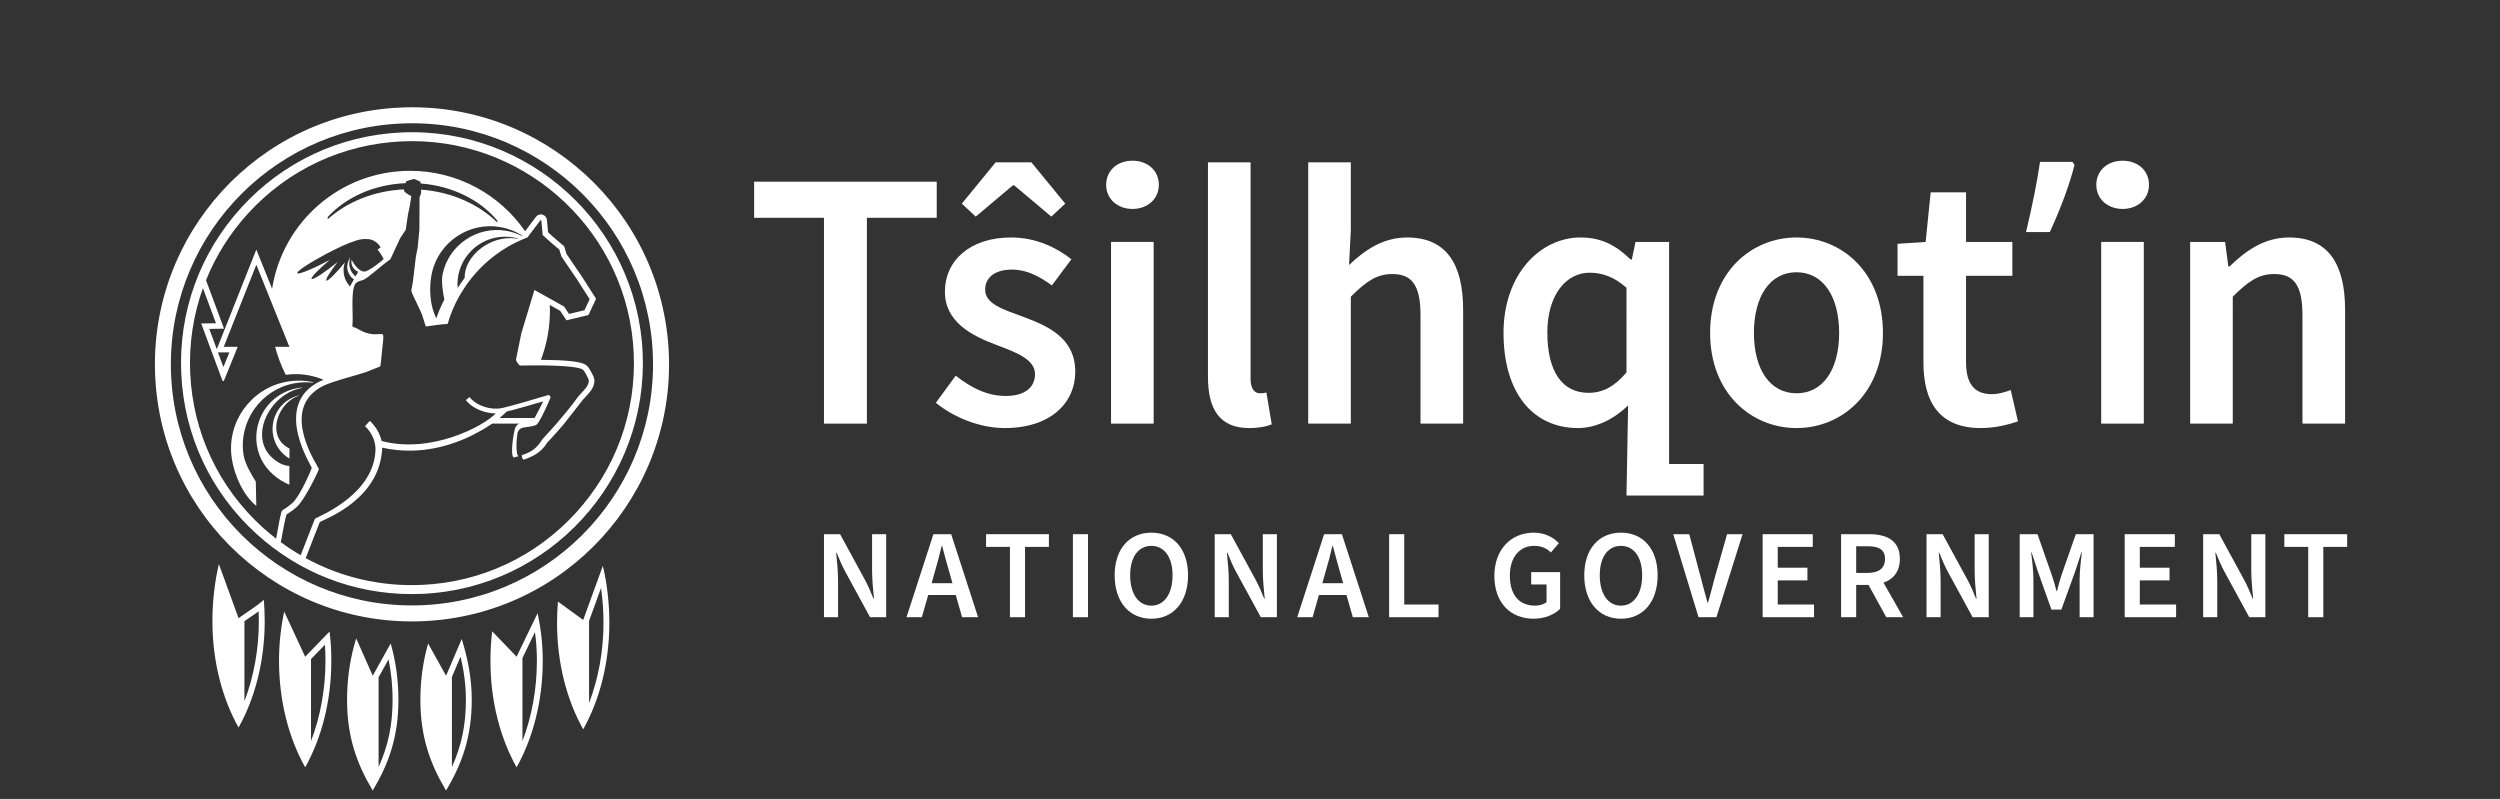 <?xml version="1.0" encoding="iso-8859-1"?>
<!-- Generator: Adobe Illustrator 28.0.0, SVG Export Plug-In . SVG Version: 6.00 Build 0)  -->
<svg version="1.1" xmlns="http://www.w3.org/2000/svg" xmlns:xlink="http://www.w3.org/1999/xlink" x="0px" y="0px"
	 width="640.299px" height="204.616px" viewBox="0 0 640.299 204.616" enable-background="new 0 0 640.299 204.616"
	 xml:space="preserve">
<rect x="0" y="0" width="640.299" height="204.616" fill="#333333" stroke="none"/>
<g id="vertical_logos">
</g>
<g id="standard_logos">
	<g id="tng_x5F_logo_x5F_reversed_00000140701076508799735710000014449040294955823034_">
		<g id="tng_x5F_wordmark_x5F_reversed_00000012468722371371878890000005173877512459983248_">
			<g>
				<g>
					<polygon fill="#FFFFFF" points="239.914,46.536 193.149,46.536 193.149,55.783 211.036,55.783 211.036,108.498 
						222.027,108.498 222.027,55.783 239.914,55.783 					"/>
					<path fill="#FFFFFF" d="M262.055,81.136c-5.04-1.856-9.739-3.26-9.739-6.936c0-2.917,2.217-5.153,6.897-5.153
						c3.658,0,6.936,1.667,10.195,4.055l5.002-6.707c-3.79-2.938-8.981-5.572-15.462-5.572c-10.422,0-16.94,5.836-16.94,13.909
						c0,7.769,6.973,11.275,13.074,13.567c4.964,1.894,10.005,3.638,10.005,7.541c0,3.184-2.387,5.571-7.466,5.571
						c-4.717,0-8.715-1.97-12.846-5.191l-5.078,6.935c4.548,3.751,11.255,6.479,17.622,6.479c11.747,0,18.077-6.441,18.077-14.438
						C275.396,86.517,268.347,83.486,262.055,81.136z"/>
					<path fill="#FFFFFF" d="M290.055,41.16c-3.865,0-6.745,2.502-6.745,6.177c0,3.601,2.88,6.177,6.745,6.177
						c3.866,0,6.746-2.575,6.746-6.177C296.801,43.662,293.921,41.16,290.055,41.16z"/>
					<rect x="284.56" y="61.96" fill="#FFFFFF" width="10.915" height="46.536"/>
					<path fill="#FFFFFF" d="M322.647,100.728c-1.136,0-2.349-0.948-2.349-3.638V41.573h-10.915v54.949
						c0,8.11,2.842,13.112,10.573,13.112c2.614,0,4.434-0.416,5.76-0.947l-1.364-8.148
						C323.519,100.728,323.14,100.728,322.647,100.728z"/>
					<path fill="#FFFFFF" d="M360.412,60.824c-6.367,0-10.989,3.373-14.893,7.049l0.454-8.982V41.572h-10.913v66.926h10.913V75.982
						c3.828-3.789,6.518-5.797,10.612-5.797c5.039,0,7.237,2.88,7.237,10.535v27.778h10.915v-29.18
						C374.737,67.569,370.379,60.824,360.412,60.824z"/>
					<path fill="#FFFFFF" d="M460.128,60.823c-11.597,0-22.132,8.944-22.132,24.444c0,15.424,10.535,24.367,22.132,24.367
						c11.596,0,22.131-8.943,22.131-24.367C482.258,69.767,471.723,60.823,460.128,60.823z M460.128,100.728
						c-6.822,0-10.915-6.139-10.915-15.462s4.093-15.537,10.915-15.537c6.821,0,10.913,6.215,10.913,15.537
						S466.949,100.728,460.128,100.728z"/>
					<path fill="#FFFFFF" d="M510.135,100.955c-4.472,0-6.593-2.69-6.593-8.166V70.639h11.861v-8.677h-11.861V49.265h-9.058
						l-1.288,12.696l-7.201,0.491v8.186h6.632v22.17c0,10.043,3.98,16.826,14.704,16.826c3.733,0,6.973-0.871,9.512-1.706
						l-1.858-8.033C513.622,100.425,511.727,100.955,510.135,100.955z"/>
					<path fill="#FFFFFF" d="M543.65,41.16c-3.865,0-6.745,2.502-6.745,6.177c0,3.601,2.88,6.177,6.745,6.177
						c3.866,0,6.746-2.575,6.746-6.177C550.396,43.662,547.516,41.16,543.65,41.16z"/>
					<rect x="538.156" y="61.96" fill="#FFFFFF" width="10.913" height="46.536"/>
					<path fill="#FFFFFF" d="M586.297,60.823c-6.367,0-11.103,3.374-15.272,7.428h-0.304l-0.834-6.291h-8.943v46.536h10.913V75.982
						c3.828-3.79,6.52-5.798,10.612-5.798c5.039,0,7.237,2.88,7.237,10.535v27.778h10.915v-29.18
						C600.622,67.569,596.264,60.823,586.297,60.823z"/>
					<path fill="#FFFFFF" d="M522.493,41.458c-0.742,5.074-1.938,11.068-3.589,17.983h6.102c2.943-6.46,5.049-12.192,6.317-17.193
						l-0.538-0.789H522.493z"/>
					<path fill="#FFFFFF" d="M427.491,61.961h-8.603l-0.948,4.51h-0.302c-3.904-3.79-7.636-5.648-12.847-5.648
						c-10.195,0-19.707,9.286-19.707,24.444c0,15.348,7.504,24.367,19.101,24.367c4.775,0,9.435-2.5,12.809-5.797l-0.418,23.078
						h10.915v0h8.83v-8.078h-8.83V61.961z M416.577,95.385c-3.069,3.638-6.101,5.229-9.701,5.229
						c-6.708,0-10.573-5.343-10.573-15.462c0-9.701,4.889-15.31,10.8-15.31c3.146,0,6.292,1.023,9.474,3.866V95.385z"/>
					<polygon fill="#FFFFFF" points="259.426,47.46 259.74,47.46 269.26,55.476 272.829,52.156 264.155,41.573 255.012,41.573 
						246.338,52.156 249.908,55.476 					"/>
				</g>
			</g>
			<g>
				<g>
					<path fill="#FFFFFF" d="M211.036,136.817h4.129l6.372,11.704c0.781,1.431,1.495,3.12,2.179,4.811h0.13
						c-0.228-2.276-0.487-4.876-0.487-7.217v-9.299h3.609v21.262h-4.129l-6.373-11.703c-0.78-1.431-1.495-3.122-2.178-4.812h-0.13
						c0.227,2.211,0.487,4.845,0.487,7.218v9.298h-3.609V136.817z"/>
					<path fill="#FFFFFF" d="M239.064,136.817h4.551l6.892,21.262h-4.095l-1.626-5.689h-7.055l-1.625,5.689h-3.934L239.064,136.817z
						 M238.608,149.367h5.332l-0.715-2.536c-0.682-2.243-1.3-4.682-1.918-6.989h-0.131c-0.553,2.341-1.17,4.747-1.853,6.989
						L238.608,149.367z"/>
					<path fill="#FFFFFF" d="M258.662,140.068h-6.111v-3.251h16.093v3.251h-6.112v18.011h-3.869V140.068z"/>
					<path fill="#FFFFFF" d="M274.79,136.817h3.869v21.262h-3.869V136.817z"/>
					<path fill="#FFFFFF" d="M285.487,147.351c0-6.86,3.836-10.924,9.396-10.924s9.396,4.064,9.396,10.924
						c0,6.892-3.836,11.118-9.396,11.118S285.487,154.243,285.487,147.351z M300.312,147.351c0-4.714-2.145-7.542-5.429-7.542
						c-3.316,0-5.429,2.828-5.429,7.542c0,4.747,2.113,7.77,5.429,7.77C298.167,155.121,300.312,152.097,300.312,147.351z"/>
					<path fill="#FFFFFF" d="M311.11,136.817h4.129l6.372,11.704c0.781,1.431,1.495,3.12,2.179,4.811h0.13
						c-0.228-2.276-0.487-4.876-0.487-7.217v-9.299h3.609v21.262h-4.129l-6.373-11.703c-0.78-1.431-1.495-3.122-2.178-4.812h-0.13
						c0.227,2.211,0.487,4.845,0.487,7.218v9.298h-3.609V136.817z"/>
					<path fill="#FFFFFF" d="M339.137,136.817h4.551l6.892,21.262h-4.095l-1.626-5.689h-7.055l-1.625,5.689h-3.934L339.137,136.817z
						 M338.681,149.367h5.332l-0.715-2.536c-0.682-2.243-1.3-4.682-1.918-6.989h-0.131c-0.553,2.341-1.17,4.747-1.853,6.989
						L338.681,149.367z"/>
					<path fill="#FFFFFF" d="M355.786,136.817h3.869v18.011h8.778v3.251h-12.647V136.817z"/>
					<path fill="#FFFFFF" d="M382.741,147.513c0-6.957,4.422-11.086,10.078-11.086c3.023,0,5.104,1.301,6.437,2.698l-2.048,2.373
						c-1.073-1.04-2.309-1.69-4.259-1.69c-3.739,0-6.242,2.86-6.242,7.607c0,4.779,2.21,7.705,6.469,7.705
						c1.138,0,2.276-0.325,2.926-0.91v-4.519h-3.934v-3.154h7.412v9.396c-1.431,1.431-3.901,2.535-6.795,2.535
						C387.033,158.469,382.741,154.568,382.741,147.513z"/>
					<path fill="#FFFFFF" d="M405.761,147.351c0-6.86,3.836-10.924,9.396-10.924s9.396,4.064,9.396,10.924
						c0,6.892-3.836,11.118-9.396,11.118S405.761,154.243,405.761,147.351z M420.586,147.351c0-4.714-2.145-7.542-5.429-7.542
						c-3.316,0-5.429,2.828-5.429,7.542c0,4.747,2.113,7.77,5.429,7.77C418.441,155.121,420.586,152.097,420.586,147.351z"/>
					<path fill="#FFFFFF" d="M428.556,136.817h4.095l2.829,10.631c0.65,2.406,1.138,4.486,1.853,6.892h0.131
						c0.715-2.406,1.169-4.486,1.853-6.892l3.023-10.631h3.966l-6.697,21.262h-4.585L428.556,136.817z"/>
					<path fill="#FFFFFF" d="M451.446,136.817h12.841v3.251h-8.973v5.332h7.608v3.251h-7.608v6.177h9.298v3.251h-13.166V136.817z"/>
					<path fill="#FFFFFF" d="M471.539,136.817h7.185c4.454,0,7.868,1.561,7.868,6.34c0,3.219-1.659,5.201-4.194,6.079l5.039,8.843
						h-4.324l-4.551-8.258h-3.154v8.258h-3.869V136.817z M478.333,146.733c2.894,0,4.454-1.203,4.454-3.576
						c0-2.406-1.56-3.251-4.454-3.251h-2.926v6.827H478.333z"/>
					<path fill="#FFFFFF" d="M493.422,136.817h4.129l6.372,11.704c0.781,1.431,1.495,3.12,2.179,4.811h0.13
						c-0.228-2.276-0.487-4.876-0.487-7.217v-9.299h3.608v21.262h-4.129l-6.373-11.703c-0.78-1.431-1.495-3.122-2.178-4.812h-0.13
						c0.227,2.211,0.487,4.845,0.487,7.218v9.298h-3.609V136.817z"/>
					<path fill="#FFFFFF" d="M517.288,136.817h4.551l3.642,10.403c0.455,1.366,0.844,2.601,1.235,4.161h0.13
						c0.39-1.56,0.716-2.795,1.17-4.161l3.641-10.403h4.552v21.262h-3.576v-9.689c0-2.015,0.325-4.941,0.585-6.892h-0.131
						l-1.691,5.136l-3.445,9.493h-2.536l-3.381-9.493l-1.691-5.136h-0.13c0.26,1.951,0.585,4.877,0.585,6.892v9.689h-3.511V136.817z
						"/>
					<path fill="#FFFFFF" d="M544.178,136.817h12.841v3.251h-8.973v5.332h7.608v3.251h-7.608v6.177h9.298v3.251h-13.166V136.817z"/>
					<path fill="#FFFFFF" d="M564.272,136.817h4.129l6.372,11.704c0.781,1.431,1.495,3.12,2.179,4.811h0.13
						c-0.228-2.276-0.487-4.876-0.487-7.217v-9.299h3.609v21.262h-4.129l-6.373-11.703c-0.78-1.431-1.495-3.122-2.178-4.812h-0.13
						c0.227,2.211,0.487,4.845,0.487,7.218v9.298h-3.609V136.817z"/>
					<path fill="#FFFFFF" d="M591.177,140.068h-6.111v-3.251h16.093v3.251h-6.112v18.011h-3.869V140.068z"/>
				</g>
			</g>
		</g>
		<g id="tng_x5F_icon_x5F_reversed_00000074434880104789006220000006250372721965270667_">
			<g id="feather_arrows">
				<path fill="#FFFFFF" d="M61.1,158.324L61.1,158.324c-1.678-4.643-3.357-9.208-5.035-13.851
					c-1.068,4.446-1.663,9.611-1.663,14.582c0,10.338,2.516,19.821,6.698,27.285c0,0,0,0,0,0c4.183-7.464,6.698-16.947,6.698-27.285
					c0-1.688-0.091-3.795-0.221-5.433C65.751,155.271,63.259,156.748,61.1,158.324z M62.6,179.598v-20.503
					c0.538-0.379,1.094-0.756,1.638-1.125c0.669-0.453,1.347-0.914,2.007-1.386c0.034,0.871,0.053,1.728,0.053,2.472
					C66.297,166.26,65.005,173.349,62.6,179.598z"/>
				<path fill="#FFFFFF" d="M78.158,168.195L78.158,168.195c0,0-5.373-11.554-5.373-11.554c-0.845,3.999-1.324,8.2-1.324,12.598
					c0,10.338,2.516,19.821,6.698,27.285c0,0,0,0,0,0c4.183-7.464,6.698-16.947,6.698-27.285c0-2.687-0.131-4.937-0.456-7.488
					L78.158,168.195z M79.658,189.782v-20.979l3.568-3.684c0.089,1.308,0.13,2.639,0.13,4.12
					C83.356,176.444,82.064,183.533,79.658,189.782z"/>
				<path fill="#FFFFFF" d="M95.468,173.069C95.468,173.07,95.468,173.07,95.468,173.069l-4.243-9.568
					c-1.49,4.786-2.338,10.154-2.338,15.675c0,9.553,2.471,16.403,6.58,23.3c0,0,0,0,0,0v0c4.109-6.897,6.58-13.746,6.58-23.3
					c0-5.072-0.714-9.909-1.982-14.374L95.468,173.069z M96.968,196.423v-22.964l2.548-4.581c0.686,3.362,1.032,6.812,1.032,10.299
					C100.548,185.584,99.477,190.899,96.968,196.423z"/>
				<path fill="#FFFFFF" d="M154.403,144.926c0,0-5.035,13.851-5.035,13.851h0c-2.159-1.576-4.318-3.126-6.477-4.702
					c-0.13,1.637-0.221,3.745-0.221,5.433c0,10.338,2.515,19.821,6.698,27.285v0h0c4.182-7.464,6.698-16.947,6.698-27.285
					C156.066,154.538,155.472,149.372,154.403,144.926z M150.868,159.041c0.372-1.025,1.834-5.046,3.073-8.453
					c0.409,2.916,0.625,5.96,0.625,8.92c0,7.204-1.292,14.293-3.698,20.542L150.868,159.041z"/>
				<path fill="#FFFFFF" d="M132.31,168.195l-6.237-6.484c-0.325,2.551-0.461,4.84-0.461,7.528c0,10.338,2.515,19.821,6.698,27.285
					c0,0,0,0,0,0c4.182-7.464,6.698-16.947,6.698-27.285c0-4.397-0.479-8.193-1.324-12.192L132.31,168.195z M133.81,189.781v-21.243
					l3.203-6.645c0.338,2.468,0.495,4.843,0.495,7.346C137.508,176.443,136.216,183.532,133.81,189.781z"/>
				<path fill="#FFFFFF" d="M114.246,173.07C114.246,173.07,114.246,173.07,114.246,173.07l-4.598-8.267
					c-1.268,4.465-1.982,9.302-1.982,14.374c0,9.553,2.471,16.402,6.58,23.299c0,0,0,0,0,0c4.109-6.897,6.58-13.746,6.58-23.3
					c0-5.522-1.078-10.732-2.568-15.519C118.258,163.659,114.245,173.068,114.246,173.07z M115.745,196.425v-23.047
					c0.319-0.75,1.256-2.947,2.21-5.185c0.92,3.844,1.371,7.467,1.371,10.984C119.326,185.584,118.255,190.899,115.745,196.425z"/>
			</g>
			<g id="tail">
				<path fill="#FFFFFF" d="M74.114,119.338c-2.315-0.064-4.448-1.99-5.267-3.013c-3.99-4.986-0.56-12.747,5.071-15.759
					c1.108-0.593,2.266-0.992,3.435-1.212c0.063-0.012,0.05-0.105-0.014-0.099c-1.632,0.142-3.265,0.601-4.811,1.406
					c-6.098,3.177-8.61,10.698-5.641,16.9c1.452,3.033,4.347,5.433,7.226,6.583V119.338z"/>
				<path fill="#FFFFFF" d="M62.385,116.562c-1.357-8.533,4.356-16.706,12.837-18.357c1.669-0.325,3.325-0.381,4.925-0.198
					c0.086,0.01,0.106-0.116,0.022-0.134c-2.167-0.467-4.462-0.525-6.782-0.099c-9.151,1.678-15.397,10.403-14.03,19.605
					c0.669,4.501,3.027,9.567,6.292,12.202l-0.14-6.236C64.4,121.567,62.736,118.767,62.385,116.562z"/>
				<path fill="#FFFFFF" d="M74.359,102.508c0.694-0.52,1.442-0.913,2.218-1.184c0.042-0.015,0.023-0.077-0.02-0.066
					c-1.099,0.267-2.165,0.75-3.136,1.46c-3.829,2.802-4.76,8.195-2.089,12.116c0.758,1.113,1.725,1.989,2.808,2.629v-2.581
					c-0.685-0.329-1.252-0.775-1.599-1.095C69.299,110.8,70.832,105.149,74.359,102.508z"/>
			</g>
			<path id="outer_circle" fill="#FFFFFF" d="M171.288,90.294c-1.669-36.323-32.469-64.417-68.792-62.747
				C66.172,29.216,38.08,60.016,39.749,96.34c1.67,36.323,32.469,64.416,68.793,62.747
				C144.865,157.417,172.957,126.618,171.288,90.294z M108.343,154.996c-34.065,1.566-62.949-24.78-64.515-58.845
				c-1.565-34.064,24.78-62.949,58.846-64.514c34.064-1.566,62.949,24.78,64.514,58.844
				C168.753,124.547,142.407,153.431,108.343,154.996z"/>
			<path id="inner_compound" fill="#FFFFFF" d="M164.592,90.295c-1.497-32.577-29.194-57.849-61.799-56.367
				c-15.781,0.726-30.336,7.553-40.982,19.225C51.164,64.826,45.7,79.945,46.425,95.726c0.726,15.781,7.554,30.336,19.226,40.982
				c10.985,10.021,25.022,15.449,39.793,15.449c0.924,0,1.852-0.021,2.78-0.063C140.802,150.597,166.088,122.874,164.592,90.295z
				 M67.198,135.012c-11.219-10.233-17.781-24.223-18.479-39.392c-0.347-7.541,0.78-14.924,3.255-21.822l3.342,8.988l-3.784,0.062
				l5.478,14.735h0.316l0.994-2.45l0.363-0.895l0.242-0.596l1.956-4.822h-1.711H58.32h-1.011l0.85-2.14l0.579-1.459l0.433-1.091
				l0.191-0.481l1.491-3.755l0.93-2.343l3.867-9.739h0l2.154,5.349l1.531,3.802l0.237,0.588l2.001,4.97l2.536,6.299h-3.652
				c0.602,2.236,1.489,4.761,2.723,7.17c0.822-0.112,1.66-0.175,2.513-0.175c2.549,0,4.969,0.529,7.175,1.468
				c-0.787,0.313-1.488,0.638-2.045,0.98c-10.681,6.516-0.893,21.257-0.975,21.588c-0.083,0.333-2.967,7.218-4.972,8.979
				c-1.63,1.431-2.07,1.452-2.641,1.956c-0.269,0.237-0.871,3.507-1.518,7.169C69.514,137.021,68.335,136.049,67.198,135.012z
				 M55.823,90.259h1.485h1.011h0.423L57.59,93.1l-0.242,0.596l-0.129,0.318L55.823,90.259z M98.268,66.34
				c0.022,0.033-3.84,3.349-5.062,3.212c-1.25-0.14-2.343-1.549-3.15-3.001c-0.111,0.611-0.046,1.236,0.281,1.812
				c0.209,0.368,0.698,1.047,1.418,1.219l-0.678,1.21c-0.665-0.527-1.19-1.246-1.451-2.125c-0.275-0.925-0.211-1.875,0.11-2.72
				c-0.003-0.006-0.006-0.012-0.009-0.018c-0.703,1.027-1.008,2.25-0.628,3.488c0.175,0.571,0.636,1.644,1.558,2.124l-1.023,1.827
				c-0.919-0.99-1.524-2.286-1.625-3.746c-0.058-0.836,0.058-1.647,0.316-2.398c-2.26,2.787-4.368,4.859-4.725,4.64
				c-0.328-0.201,0.938-2.27,2.891-4.772c-0.002,0.001-0.004,0.003-0.005,0.004c-3.328,2.708-6.313,4.651-6.667,4.34
				c-0.327-0.287,1.702-2.394,4.632-4.845c-4.289,2.271-7.995,3.788-8.306,3.396c-0.314-0.396,2.951-2.587,7.293-4.895
				c3.17-1.685,6.031-2.961,7.47-3.376c0.95-0.38,2.195-0.632,3.759-0.434c0.008,0.001,1.777,0.28,2.796,2.02
				c0.09,0.154-0.841,0.545-0.721,0.678C97.532,64.856,98.021,65.963,98.268,66.34z M147.509,131.322
				c-10.232,11.219-24.222,17.781-39.391,18.478c-10.558,0.484-20.794-1.916-29.824-6.86l3.527-9.026
				c0.048-0.124,0.138-0.226,0.255-0.29c1.633-0.891,15.337-5.931,15.821-18.968c0.576,0.13,1.148,0.237,1.717,0.333
				c0.056,0.009,0.112,0.017,0.168,0.026c0.538,0.087,1.071,0.158,1.602,0.216c0.01,0.001,0.021,0.003,0.031,0.004
				c0.421,0.046,0.839,0.081,1.255,0.109c0.156,0.01,0.31,0.018,0.465,0.026c0.299,0.016,0.597,0.028,0.894,0.036
				c0.156,0.004,0.312,0.009,0.467,0.01c0.429,0.005,0.855,0.004,1.277-0.008c0.01,0,0.021,0,0.031-0.001
				c0.453-0.013,0.901-0.036,1.346-0.068c0.026-0.002,0.052-0.003,0.078-0.005c0.425-0.031,0.845-0.071,1.262-0.117
				c0.043-0.005,0.087-0.009,0.13-0.013c0.4-0.047,0.795-0.1,1.188-0.16c0.055-0.009,0.112-0.015,0.167-0.024
				c0.396-0.062,0.787-0.131,1.175-0.206c0.046-0.009,0.093-0.016,0.138-0.025c0.433-0.084,0.86-0.176,1.282-0.275
				c0.003,0,0.006-0.001,0.008-0.002c0.372-0.087,0.739-0.18,1.102-0.277c0.145-0.039,0.288-0.081,0.432-0.122
				c0.224-0.063,0.449-0.125,0.669-0.192c0.16-0.048,0.317-0.099,0.475-0.149c0.201-0.063,0.401-0.126,0.599-0.192
				c0.161-0.054,0.32-0.109,0.48-0.165c0.189-0.066,0.378-0.132,0.564-0.2c0.16-0.058,0.319-0.118,0.477-0.178
				c0.179-0.068,0.356-0.136,0.532-0.206c0.16-0.063,0.318-0.126,0.475-0.191c0.168-0.069,0.333-0.138,0.498-0.209
				c0.158-0.067,0.317-0.135,0.472-0.204c0.155-0.069,0.308-0.138,0.461-0.208c0.16-0.073,0.32-0.145,0.476-0.219
				c0.134-0.063,0.264-0.127,0.396-0.191c0.169-0.082,0.339-0.163,0.504-0.246c0.069-0.034,0.135-0.07,0.203-0.104
				c0.727-0.369,1.416-0.746,2.063-1.122c0.031-0.018,0.063-0.036,0.093-0.054c0.207-0.121,0.408-0.242,0.606-0.363
				c0.039-0.024,0.079-0.048,0.118-0.071c0.198-0.122,0.391-0.243,0.58-0.363c0.032-0.02,0.064-0.041,0.096-0.061
				c0.195-0.125,0.385-0.25,0.57-0.373c0.018-0.012,0.036-0.024,0.054-0.036c0.16-0.107,0.317-0.214,0.469-0.319
				c0.034-0.023,6.88-0.001,6.88-0.001c-0.531,0.3-0.932,0.827-1.083,1.467c-0.716,3.036-1.076,7.46-0.104,7.191
				c0.365-0.101,0.723-0.205,1.074-0.315c-0.198-0.07-0.334-0.424-0.419-0.946c-0.002-0.014-0.005-0.026-0.007-0.04
				c-0.013-0.087-0.025-0.18-0.035-0.276c-0.003-0.029-0.007-0.056-0.01-0.085c-0.009-0.09-0.016-0.184-0.023-0.28
				c-0.003-0.04-0.006-0.079-0.008-0.119c-0.005-0.091-0.01-0.186-0.013-0.281c-0.002-0.051-0.004-0.102-0.005-0.154
				c-0.002-0.091-0.004-0.183-0.005-0.277c-0.001-0.062-0.001-0.123-0.001-0.186c0-0.089,0.001-0.179,0.002-0.27
				c0.001-0.07,0.003-0.141,0.005-0.212c0.002-0.087,0.005-0.175,0.008-0.263c0.003-0.078,0.007-0.156,0.011-0.234
				c0.004-0.083,0.008-0.166,0.013-0.25c0.005-0.087,0.011-0.173,0.018-0.26c0.005-0.076,0.01-0.153,0.017-0.229
				c0.008-0.095,0.017-0.189,0.026-0.283c0.006-0.068,0.012-0.137,0.019-0.204c0.011-0.106,0.023-0.211,0.036-0.315
				c0.007-0.054,0.012-0.11,0.019-0.163c0.02-0.157,0.041-0.312,0.064-0.462c0.114-0.744,0.668-1.342,1.402-1.509
				c0.915-0.208,2.532-0.239,3.419-0.733c0.054-0.03,0.114-0.08,0.178-0.143c0.014-0.014,0.029-0.033,0.043-0.048
				c0.053-0.057,0.108-0.119,0.166-0.195c0.011-0.015,0.023-0.032,0.035-0.048c0.065-0.088,0.133-0.183,0.203-0.29
				c0.005-0.008,0.01-0.016,0.015-0.023c0.93-1.423,2.262-4.439,2.958-6.073c0.187-0.439-0.222-0.895-0.678-0.758
				c-2.549,0.766-8.699,2.593-11.581,3.271c-2.691,0.583-6.016-0.347-7.91-2.213c-0.186-0.184-0.365-0.378-0.531-0.578l-0.939,0.78
				c0.192,0.231,0.398,0.455,0.613,0.667c1.72,1.695,4.464,2.713,7.056,2.73c-3.097,3.285-16.568,10.423-29.228,7.068
				c-0.082-0.346-0.178-0.689-0.296-1.026c-0.553-1.571-1.495-2.997-2.722-4.125l-1.239,1.348c1.008,0.926,1.78,2.097,2.235,3.386
				c0.267,0.757,0.417,1.55,0.456,2.35c-0.078,11.445-13.81,17.044-15.337,17.877c-0.117,0.064-0.206,0.166-0.255,0.29l-3.575,9.149
				c-1.747-1.017-3.449-2.126-5.094-3.336c0.543-3.013,1.223-6.55,1.481-7.097c0.167-0.141,0.328-0.24,0.545-0.375
				c0.422-0.262,1-0.62,2.052-1.543c2.058-1.807,5.515-9.085,5.629-9.54c0.058-0.231,0.003-0.325-0.42-1.062
				c-0.886-1.539-2.961-5.142-3.693-9.112c-0.895-4.856,0.573-8.491,4.366-10.805c1.718-1.058,4.853-1.961,7.885-2.835
				c1.531-0.441,2.976-0.857,4.259-1.299l3.381-1.353l0.079-0.531c0.025-0.082,0.129-1.036,0.131-1.052c0,0,0-0.001,0-0.001
				c0.163-1.381,0.383-3.633,0.373-3.667l0.183-1.826c0.042-1.279,0.042-1.279-1.556-1.167c-3.065,0.214-4.864-1.499-5.893-1.766
				c-0.285-0.074-0.534-0.219-0.478-0.508c0.334-1.717-0.49-8.543,0.706-10.533c0.486-0.81,1.809-0.971,2.111-1.1
				c1.286-0.551,4.76-3.82,6.922-5.282l2.517-5.409l1.427-2.162l0.543-3.747l0.527-2.56l0.347-2.308c0,0-1.612-0.763-1.86-1.351
				c-0.041-0.097-0.048-0.227-0.043-0.367c-7.719,0.378-14.622,3.249-19.506,7.66l0.005-0.587c4.61-5.011,11.795-8.334,19.938-8.663
				c0.078-0.196,0.14-0.344,0.156-0.402c0.063-0.222,2.036-0.675,2.036-0.675s1.489,0.589,1.615,0.729
				c0.029,0.033,0.058,0.197,0.084,0.429c8.155,0.634,15.242,4.254,19.615,9.509l-0.004,0.49
				c-4.758-4.683-11.684-7.836-19.521-8.429c0.01,0.478,0,0.893-0.037,1.034c-0.106,0.394-0.361,0.873-0.361,0.873l-0.049,8.403
				l-0.45,4.637l-0.447,2.228l-0.627,5.316c-0.128,1.508-0.565,3.29-0.55,3.356c0.349,1.524,2.586,5.156,3.091,7.239
				c0.031,0.128,0.32,0.953,0.618,1.971c1.795-0.261,3.774-0.543,5.603-0.664c0.714-2.474,1.71-4.828,2.941-7.033
				c0,0,0.827-1.436,1.729-2.758c3.859-5.569,9.342-9.927,15.779-12.359l0.242-0.321l0,0l3.078-4.079
				c0.026-0.035,0.063-0.05,0.1-0.05c0.012,0,0.024,0.002,0.035,0.005c0.047,0.013,0.086,0.052,0.091,0.11l0.345,3.734l2.402,2.14
				l1.852,1.563l0.54,1.759l3.948,5.811l3.292,5.141l-1.322,2.833l-2.644,0.63l-1.322,0.315l-0.472-0.708l-0.787-1.18l-3.776-2.11
				l-3.823-2.136l-3.345,11.065l-1.378,6.759c-0.034,0.324,0.771,1.543,1.097,1.534c0.751-0.021,2.111-0.045,3.732-0.045
				c0,0.001-0.001,0.001-0.001,0.002c0.001,0,0.003,0,0.004,0c0.255,0.001,1.516,0.004,1.779,0.007
				c0.069,0.001,0.138,0.002,0.208,0.002c0.212,0.003,0.426,0.006,0.641,0.009c0.064,0.001,0.128,0.002,0.192,0.003
				c0.271,0.005,0.542,0.01,0.815,0.017c0.037,0.001,0.074,0.002,0.111,0.003c0.237,0.006,0.474,0.013,0.711,0.021
				c0.074,0.002,0.147,0.005,0.22,0.007c0.227,0.008,0.452,0.016,0.677,0.025c0.051,0.002,0.103,0.004,0.153,0.006
				c0.267,0.011,0.531,0.024,0.792,0.038c0.063,0.003,0.125,0.007,0.188,0.01c0.202,0.011,0.403,0.023,0.601,0.035
				c0.077,0.005,0.153,0.01,0.229,0.015c0.23,0.016,0.457,0.032,0.679,0.05c0.023,0.002,0.047,0.003,0.07,0.005
				c0.239,0.02,0.47,0.041,0.697,0.063c0.066,0.007,0.13,0.013,0.195,0.02c0.171,0.018,0.337,0.037,0.5,0.056
				c0.06,0.007,0.121,0.014,0.179,0.022c0.207,0.026,0.408,0.054,0.598,0.084c0.034,0.005,0.065,0.011,0.099,0.017
				c0.156,0.025,0.305,0.052,0.447,0.08c0.052,0.01,0.104,0.021,0.154,0.031c0.134,0.028,0.261,0.057,0.38,0.088
				c0.03,0.008,0.063,0.015,0.093,0.023c0.141,0.038,0.269,0.079,0.385,0.121c0.031,0.011,0.057,0.022,0.085,0.034
				c0.085,0.033,0.163,0.068,0.232,0.104c0.026,0.014,0.053,0.027,0.077,0.041c0.081,0.048,0.153,0.097,0.204,0.149
				c0,0,0.001,0,0.001,0c0.055,0.056,0.119,0.135,0.188,0.229c0.138,0.189,0.297,0.444,0.455,0.719s0.314,0.571,0.444,0.842
				c0.196,0.406,0.335,0.758,0.338,0.902c0.021,1.068-0.779,1.996-1.639,2.917c-0.344,0.368-0.697,0.735-1.012,1.11
				c-0.157,0.187-0.305,0.376-0.436,0.568c-0.093,0.135-0.203,0.289-0.321,0.453c-0.035,0.048-0.073,0.1-0.11,0.15
				c-0.093,0.127-0.192,0.26-0.298,0.4c-0.042,0.055-0.083,0.11-0.127,0.167c-0.135,0.178-0.279,0.364-0.432,0.56
				c-0.015,0.019-0.824,1.042-1.274,1.592c-0.019,0.023-0.038,0.047-0.057,0.07c-0.702,0.858-2.565,3.044-2.565,3.044
				s-2.293,2.605-3.604,3.998c-0.021,0.027-0.042,0.054-0.063,0.081c-1.593,2.527-2.915,3.206-5.249,4.032
				c0.008,0.056,0.017,0.108,0.026,0.161c0.008,0.049,0.016,0.098,0.025,0.144c0.01,0.048,0.02,0.094,0.03,0.138
				c0.011,0.047,0.023,0.092,0.036,0.135c0.01,0.036,0.02,0.073,0.031,0.105c0.024,0.069,0.049,0.131,0.076,0.184
				c0.008,0.015,0.017,0.026,0.025,0.04c0.023,0.039,0.047,0.073,0.072,0.101c0.012,0.013,0.024,0.023,0.037,0.033
				c0.025,0.021,0.051,0.036,0.078,0.047c0.012,0.005,0.024,0.011,0.037,0.013c0.041,0.008,0.083,0.008,0.128-0.009
				c2.334-0.827,4.294-1.74,5.888-4.267c0.018-0.029,0.038-0.055,0.062-0.08c0.369-0.391,0.737-0.791,1.105-1.192
				c0.054-0.059,0.108-0.117,0.161-0.176c0.354-0.388,0.704-0.777,1.051-1.167c0.055-0.062,0.11-0.123,0.165-0.185
				c0.355-0.4,0.706-0.799,1.048-1.193c0.021-0.024,0.041-0.047,0.061-0.071c0.256-0.295,0.501-0.583,0.748-0.872l4.397-5.623
				c0.095-0.139,0.21-0.288,0.351-0.456c0.23-0.273,0.489-0.55,0.764-0.843l0.197-0.21c0.82-0.878,2.06-2.206,2.026-3.928
				c-0.006-0.314-0.09-0.69-0.48-1.499c-0.147-0.305-0.317-0.627-0.492-0.933c-0.194-0.339-0.376-0.625-0.539-0.85
				c-0.115-0.159-0.223-0.288-0.324-0.39c-0.137-0.14-0.297-0.262-0.504-0.383c-0.039-0.023-0.083-0.046-0.143-0.078
				c-0.111-0.058-0.236-0.115-0.377-0.17c-0.04-0.016-0.08-0.032-0.114-0.044c-0.15-0.054-0.314-0.106-0.501-0.157l-0.109-0.027
				c-0.139-0.035-0.286-0.07-0.437-0.101l-0.177-0.036c-0.157-0.031-0.321-0.06-0.515-0.092l-0.085-0.014
				c-0.203-0.032-0.417-0.062-0.636-0.09l-0.131-0.016l-0.061-0.007c-0.169-0.02-0.342-0.04-0.547-0.062l-0.178-0.019
				c-0.235-0.023-0.474-0.045-0.717-0.065l-0.076-0.006c-0.228-0.018-0.46-0.035-0.692-0.051l-0.241-0.016
				c-0.202-0.013-0.406-0.025-0.608-0.036l-0.197-0.011c-0.186-0.01-0.374-0.018-0.561-0.027c-0.354-0.013-2.461-0.064-4.253-0.093
				c1.479-3.92,2.3-8.163,2.3-12.602c0-0.485-0.015-0.966-0.036-1.446l1.47,0.821l1.19,0.665l0.594,0.891l0.472,0.708l0.556,0.834
				l0.975-0.232l1.322-0.315l2.644-0.63l0.677-0.161l0.294-0.631l1.322-2.833l0.335-0.718l-0.427-0.667l-3.313-5.173l-3.826-5.632
				l-0.476-1.552l-0.124-0.405l-0.324-0.273l-1.823-1.538l-1.978-1.762l-0.292-3.168c-0.059-0.647-0.501-1.182-1.134-1.365
				l-0.227-0.059h-0.199c-0.487,0-0.953,0.232-1.25,0.623l-1.858,2.462l-0.921,1.22c-6.461-9.34-17.231-15.471-29.448-15.471
				c-17.872,0-32.668,13.1-35.352,30.218c0-0.001,0-0.001,0-0.002l-1.001-2.485l-1.698-4.216l-1.345-3.341l-1.329,3.347
				l-3.867,9.739l-0.93,2.343l-1.491,3.755l-0.191,0.48l-0.433,1.091l-0.579,1.458l-0.85,2.14l-0.454,1.144l-1.925-5.177
				l1.748-0.028l2.036-0.033l-0.71-1.908l-3.675-9.884l-0.234-0.629c2.502-6.204,6.107-11.981,10.75-17.071
				c10.232-11.219,24.222-17.781,39.391-18.478c0.885-0.041,1.765-0.062,2.642-0.062c30.156,0,55.358,23.811,56.757,54.239
				C162.994,105.57,157.742,120.102,147.509,131.322z M127.948,107.057c0.685-0.574,1.312-1.153,1.311-1.165
				c0.18-0.167,0.359-0.336,0.536-0.506c2.163-0.501,6.339-1.708,9.342-2.596c-0.545,1.133-1.886,3.706-2.228,4.268h-3.987H127.948z
				 M129.673,59.115c-7.493-1.298-14.752,3.634-16.309,11.078c-0.401,1.915,0.085,4.721,0.441,6.533
				c-0.802,1.531-1.49,3.131-2.053,4.789c-1.664-3.189-1.958-7.848-1.134-11.597c1.758-7.998,9.628-13.217,17.681-11.731
				c2.042,0.377,3.911,1.143,5.547,2.206c0.063,0.041,0.007,0.138-0.06,0.103C132.527,59.844,131.147,59.371,129.673,59.115z
				 M132.64,61.172c-1.112-0.2-2.274-0.237-3.457-0.085c-5.254,0.673-10.241,5.131-10.178,10.095
				c-0.125,0.169-0.251,0.331-0.376,0.502c-0.511,0.706-0.979,1.408-1.423,2.107c0-0.001,0-0.002,0-0.003
				c-0.539-6.504,4.231-12.327,10.713-13.086c1.644-0.192,3.247-0.048,4.743,0.378C132.72,61.096,132.7,61.183,132.64,61.172z"/>
		</g>
	</g>
</g>
<g id="guides">
</g>
</svg>

